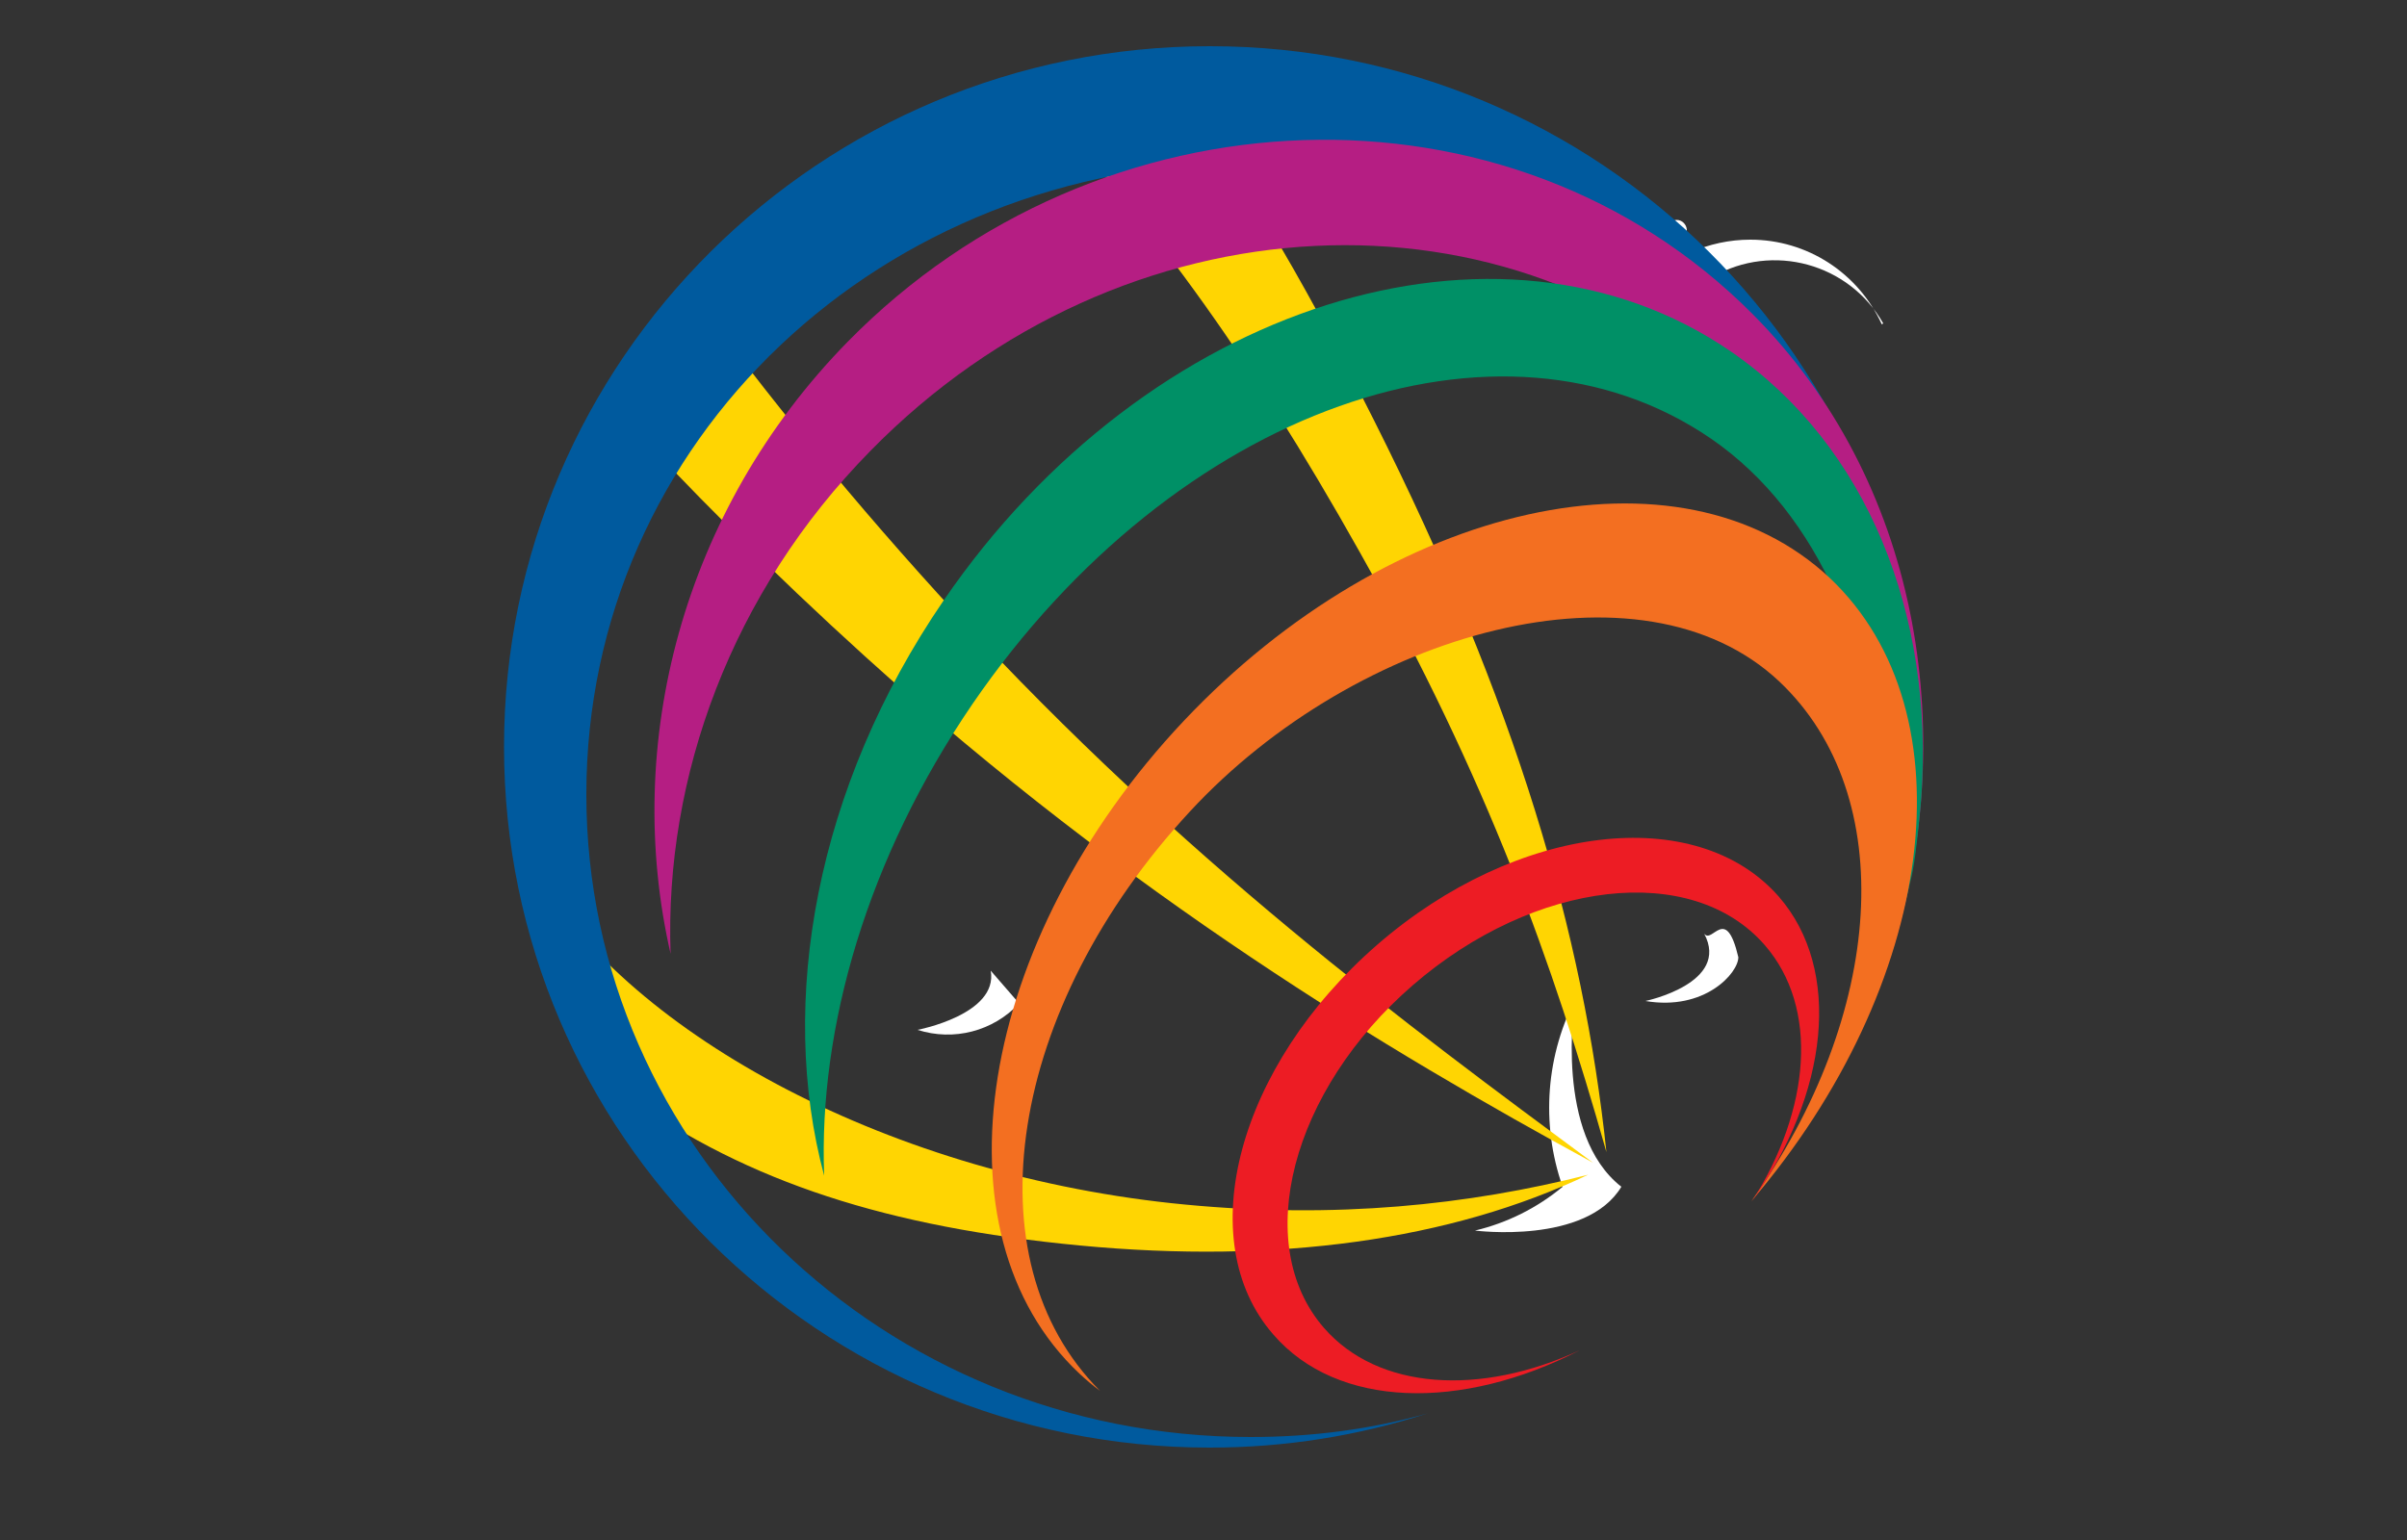 <?xml version="1.0" encoding="utf-8"?>
<!-- Generator: Adobe Illustrator 27.2.0, SVG Export Plug-In . SVG Version: 6.00 Build 0)  -->
<!DOCTYPE svg PUBLIC "-//W3C//DTD SVG 1.1//EN" "http://www.w3.org/Graphics/SVG/1.1/DTD/svg11.dtd">
<svg version="1.1" id="Layer_1" xmlns:x="http://ns.adobe.com/Extensibility/1.0/" xmlns:i="http://ns.adobe.com/AdobeIllustrator/10.0/" xmlns:graph="http://ns.adobe.com/Graphs/1.0/"
	 xmlns="http://www.w3.org/2000/svg" xmlns:xlink="http://www.w3.org/1999/xlink" x="0px" y="0px" viewBox="0 0 500 320"
	 style="enable-background:new 0 0 500 320;" xml:space="preserve">
<rect x="0" y="0" width="500" height="320" fill="#333333" stroke="none"/>
<style type="text/css">
	.st0{fill:#FFFFFF;}
	.st1{fill:#FFD502;}
	.st2{fill:#005A9E;}
	.st3{fill:#B51E83;}
	.st4{fill:#009066;}
	.st5{fill:#F36F21;}
	.st6{fill:#ED1C24;}
</style>
<path class="st0" d="M325.7,63.9c0-1.7,1.3-3,3-3c1.7,0.3,2.8,1.9,2.5,3.6c-0.2,1.3-1.2,2.3-2.5,2.5C327,67,325.7,65.6,325.7,63.9
	C325.7,63.9,325.7,63.9,325.7,63.9z"/>
<path class="st0" d="M334.6,52.9c0-1.3,1-2.3,2.3-2.3s2.3,1,2.3,2.3c0,1.3-1,2.3-2.3,2.3S334.6,54.2,334.6,52.9z"/>
<path class="st0" d="M346.4,47.7c0-1.1,0.9-2,1.9-2c1.1,0,2,0.9,2.1,2c0,1.1-0.9,2-2,2c0,0-0.1,0-0.1,0c-1,0-1.9-0.9-1.9-1.9
	C346.4,47.7,346.4,47.7,346.4,47.7z"/>
<path class="st0" d="M205.8,201.7c1.6,9.1-15.2,12.3-15.2,12.3c7.5,2.4,15.7,0.3,21.1-5.5L205.8,201.7z"/>
<path class="st0" d="M327.7,206.7L327.7,206.7c-6.6,12.3-7.7,26.8-3.1,39.9c-5.3,4.4-11.5,7.5-18.2,9.1c0,0,23.1,3,30.4-9.1
	c-13.9-10.9-9.8-37.6-9.6-39.5L327.7,206.7z"/>
<path class="st0" d="M354,194L354,194c5.5,10.3-12.2,14-12.2,14c12.3,2.1,19.3-5.8,19.3-9.1C358.5,187.8,355.7,196.3,354,194z"/>
<path class="st0" d="M391.2,67.2c-7.1-12.5-23-16.8-35.4-9.7c-3.3,1.9-6.2,4.5-8.4,7.7c-1.4,1.8-4.1,2.1-5.9,0.7c0,0,0,0,0,0
	c-1.8-1.5-2-4.2-0.6-6c5.8-6.4,14-10.1,22.7-10.1c11.8,0,22.4,6.9,27.3,17.6L391.2,67.2L391.2,67.2z"/>
<g id="g46">
	<g id="g34">
		<path id="path28" class="st1" d="M246.2,250.3c-60.9-5.8-114.9-35.1-134.9-68.8c1,6.3,8.3,20.1,11.5,29.3c2.4,6.7,5.9,12.1,7.5,17
			c25.2,17.9,54.2,27.2,94,31c41,3.9,77.1-1.1,105.6-14.7C305,250.4,277.5,253.3,246.2,250.3z"/>
		<path id="path30" class="st1" d="M198.7,127.6c-21-22.8-39.8-45.9-56.1-68.3c-2.2,2.9-4.7,6.3-7.3,10.1
			c-3.6,5.3-6.5,10.2-8.7,14.2c16.1,17.6,33.9,35.4,53.1,52.8c54.9,49.7,108.4,81.9,151.2,105.2
			C292.5,213.2,245.7,178.6,198.7,127.6z"/>
		<path id="path32" class="st1" d="M285.4,87.3c-15.7-31.2-28-51.9-46-76.1c-2.3,0.2-6.3,2.2-13.2,3.3c-5.2,0.8-10.5,0.3-14.7,2
			c26.4,27.7,47.6,56.6,71,98.3c26.6,47.4,40,85.1,51.2,124.6C328.9,193.9,315,146.2,285.4,87.3z"/>
	</g>
	<path id="path36" class="st2" d="M259.8,298.6c-76.2,0-138-59.8-138-133.5S183.2,33.8,259.5,33.8c74.8,0,136,55.3,138.3,127.1
		c0.1-1.8,0.1-3.7,0.1-5.6c0-80.4-65.6-145.7-146.6-145.7c-80.9,0-146.6,65.2-146.6,145.6s65.6,145.6,146.6,145.6
		c15.8,0,31-2.5,45.2-7.1C284.8,297,272.5,298.6,259.8,298.6z"/>
	<path id="path38" class="st3" d="M180.8,93.7c52.2-53.3,133.5-57.3,181.6-9c29.3,29.5,41,74,30.9,112.2
		c13.6-45.4,5.3-96.9-29.2-131.6c-50.5-50.8-135.7-47.6-188,5.7c-34.4,35.1-46.8,83.6-36.8,127.2C138,161.5,151.9,123.1,180.8,93.7z
		"/>
	<path id="path40" class="st4" d="M390.7,168.4c-0.4-32-12.7-61.7-35.2-77.2c-43.6-30-111.3-6.5-153.5,55.1
		c-21.8,31.9-32,67.2-30.8,98c-9.7-36.1-1.7-80.8,24.8-119.5C238.2,63.1,311.4,40,359.5,73c28.5,19.6,42.3,54.8,39.6,92.8
		c0,0-0.9,11-1.9,15.8c-1,4.5-3.5,14.4-4.5,17.3C391.7,201.7,390.7,168.4,390.7,168.4z"/>
	<path id="path42" class="st5" d="M245.9,149.8c-43,45.6-52.8,106.3-21.7,135.6c1.4,1.3,2.8,2.5,4.3,3.6
		c-27.3-27.3-19.1-79.6,18.7-120.4c34.7-37.5,93.8-53.9,122.4-27c25.2,23.8,21.8,69.4-5.8,108c38.3-44.8,45.9-101.5,16.3-129.5
		C349,90.9,288.9,104.2,245.9,149.8z"/>
	<path id="path44" class="st6" d="M286.1,196.3c-29,25.2-38.7,61.4-21.6,81c13.3,15.4,39.1,15.9,63.6,3.3
		c-20.6,9.5-41.8,8.3-53.1-4.7c-15.1-17.4-6.8-49.3,18.5-71.2s58-25.7,73.1-8.3c11.3,13,9.5,34.2-2.7,53.3
		c15.9-22.4,18.9-48.1,5.6-63.4C352.3,166.7,315,171.2,286.1,196.3z"/>
</g>
</svg>
